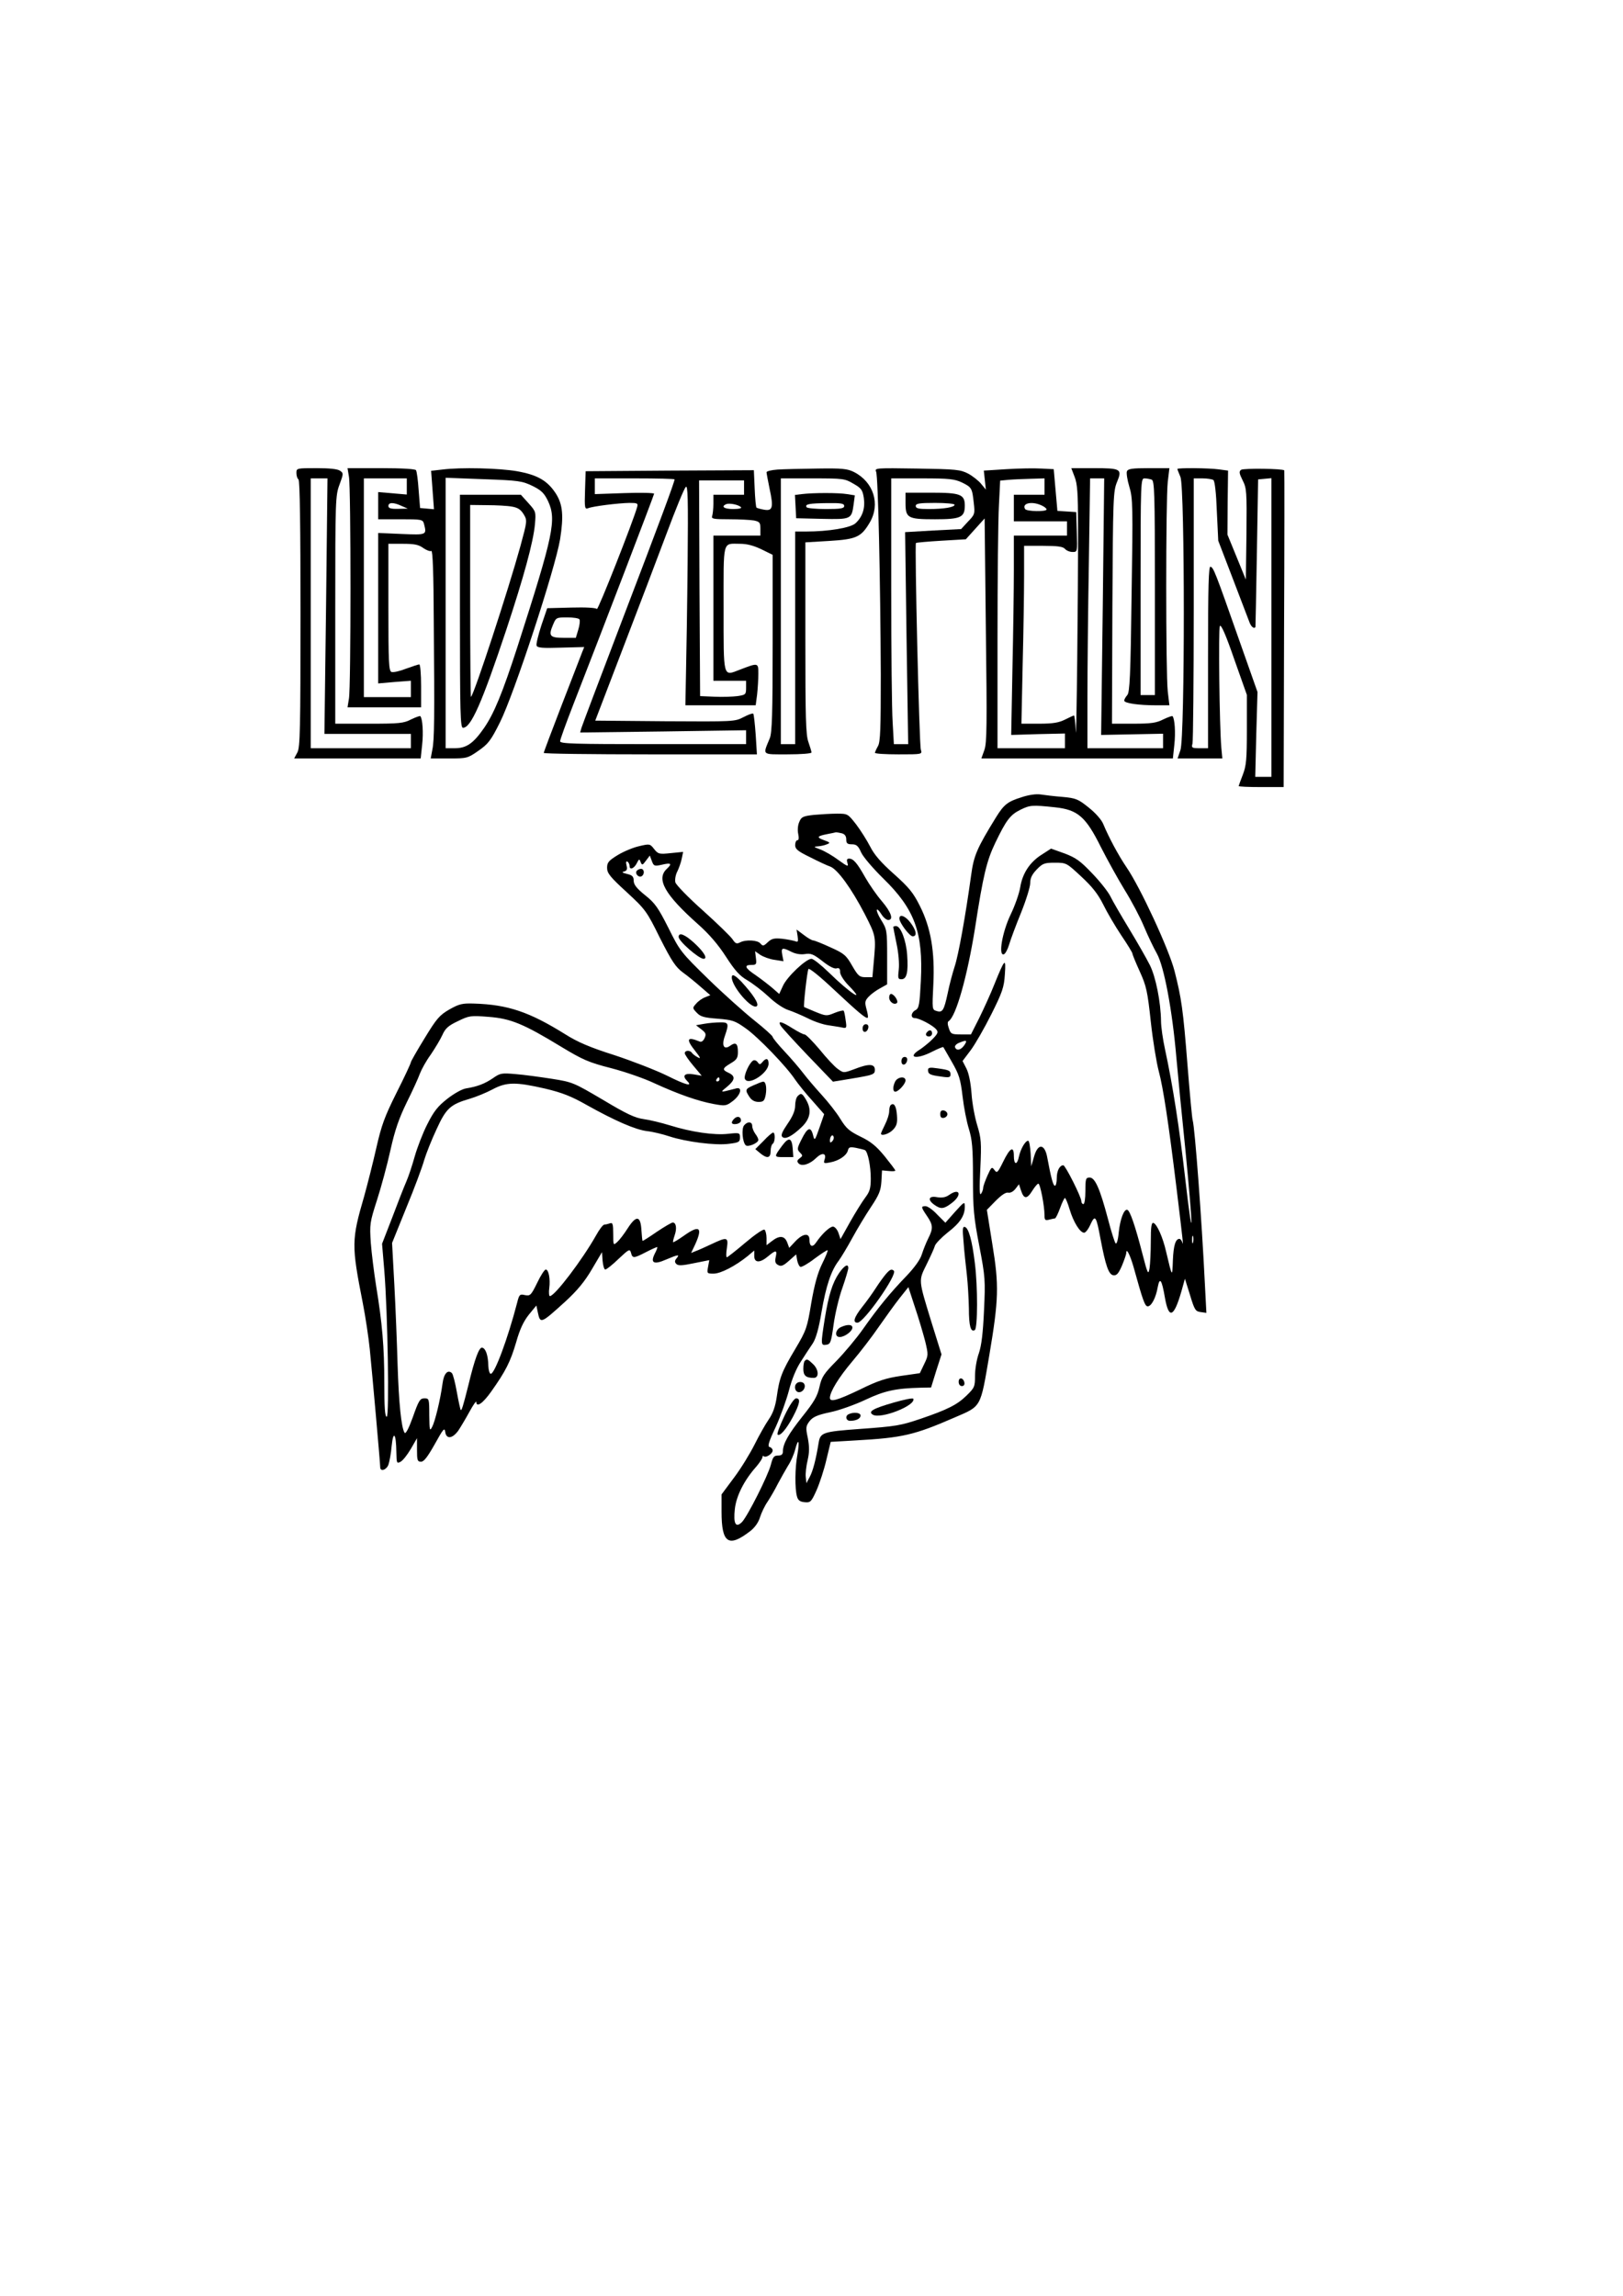<?xml version="1.0" encoding="UTF-8" standalone="yes"?>
<svg version="1.0" xmlns="http://www.w3.org/2000/svg" width="210mm" height="297mm" viewBox="0 0 794 1123" preserveAspectRatio="xMidYMid meet">
  <g transform="translate(0,1123) scale(0.1,-0.1)" fill="#000000" stroke="none">
    <path d="M1450 8916 c0 -14 5 -28 10 -31 7 -4 10 -234 10 -656 0 -563 -2 -654
-15 -679 l-16 -30 310 0 309 0 7 66 c7 60 2 130 -9 141 -2 2 -22 -5 -45 -16
-36 -19 -58 -21 -206 -21 l-165 0 0 558 c0 539 1 559 21 612 19 52 20 55 3 67
-12 9 -52 13 -116 13 -97 0 -98 0 -98 -24z m145 -651 l-8 -625 212 0 211 0 0
-35 0 -35 -245 0 -245 0 0 660 0 660 41 0 41 0 -7 -625z"/>
    <path d="M1707 8898 c10 -56 10 -1030 0 -1085 l-7 -43 180 0 180 0 0 105 c0
58 -4 105 -9 105 -5 0 -34 -10 -65 -21 -30 -12 -62 -19 -71 -16 -13 6 -15 46
-15 317 l0 310 71 0 c56 0 77 -4 100 -21 16 -11 33 -17 39 -14 7 4 11 -111 12
-342 4 -483 3 -582 -7 -630 l-8 -43 90 0 c87 0 91 1 144 38 47 33 60 49 104
137 70 139 271 753 295 897 18 114 13 169 -19 221 -42 66 -91 94 -192 112 -87
15 -274 20 -367 8 l-53 -6 7 -94 7 -94 -34 3 -34 3 -7 87 c-3 48 -9 92 -13 98
-4 6 -67 10 -171 10 l-164 0 7 -42z m283 -47 l0 -40 -70 6 -70 6 0 -67 0 -66
109 0 c104 0 109 -1 115 -22 14 -55 15 -55 -109 -50 l-115 5 0 -368 0 -368 80
7 80 6 0 -40 0 -40 -115 0 -115 0 0 535 0 535 105 0 105 0 0 -39z m615 2 c44
-22 57 -35 76 -74 42 -91 28 -161 -150 -714 -73 -225 -114 -325 -163 -396 -52
-75 -86 -99 -143 -99 l-45 0 0 662 0 661 186 -7 c172 -6 189 -9 239 -33z
m-640 -98 l30 -13 -47 -1 c-36 -1 -48 3 -48 14 0 18 25 19 65 0z"/>
    <path d="M2250 8240 c0 -504 2 -570 15 -570 39 0 92 120 212 480 85 257 132
428 140 516 5 60 5 62 -32 103 l-37 41 -149 0 -149 0 0 -570z m254 512 c30 -5
44 -15 58 -38 18 -30 17 -33 -16 -155 -59 -214 -225 -721 -242 -738 -2 -2 -4
208 -4 467 l0 472 83 -1 c45 0 100 -3 121 -7z"/>
    <path d="M3803 8933 c-29 -2 -53 -8 -53 -13 0 -5 7 -41 15 -81 20 -92 15 -110
-28 -102 -18 3 -34 8 -36 10 -3 2 -7 44 -9 93 l-4 90 -412 -2 -411 -3 -3 -94
c-3 -86 -1 -93 15 -87 24 10 149 25 202 26 39 0 43 -2 38 -20 -17 -64 -192
-508 -197 -499 -4 6 -53 9 -125 7 l-118 -3 -29 -85 c-15 -47 -26 -91 -23 -98
4 -11 30 -13 119 -10 l114 3 -10 -25 c-5 -14 -50 -129 -99 -256 -49 -127 -89
-233 -89 -237 0 -4 235 -7 522 -7 l521 0 -6 96 c-4 54 -9 100 -12 103 -4 3
-25 -5 -48 -17 -42 -22 -47 -22 -384 -20 l-341 3 134 350 c74 193 171 447 215
565 44 118 86 221 94 228 10 11 12 -56 9 -370 -2 -210 -6 -454 -8 -540 l-3
-158 172 0 172 0 7 53 c3 28 6 74 6 101 0 55 0 55 -91 20 -83 -32 -79 -45 -79
300 0 342 -7 316 81 316 33 0 67 -9 104 -27 l55 -27 0 -432 c0 -344 -3 -438
-14 -465 -35 -85 -42 -79 88 -79 64 0 116 4 116 9 0 5 -7 28 -15 51 -13 35
-15 120 -15 510 l0 467 117 7 c133 8 156 19 198 90 53 90 19 198 -77 247 -32
16 -57 19 -180 17 -79 -1 -167 -3 -195 -5z m-503 -48 c0 -13 -74 -212 -253
-680 -107 -280 -198 -521 -202 -534 l-7 -24 406 5 406 6 0 -34 0 -34 -455 0
c-385 0 -455 2 -455 14 0 8 29 88 64 178 141 361 396 1027 396 1033 0 4 -65 6
-145 3 l-145 -5 0 38 0 39 195 0 c107 0 195 -2 195 -5z m875 -21 c39 -22 45
-31 51 -70 7 -50 -6 -91 -40 -123 -24 -23 -133 -41 -243 -41 l-53 0 0 -520 0
-520 -35 0 -35 0 0 650 0 650 156 0 c149 0 157 -1 199 -26z m-535 -19 l0 -35
-75 0 -75 0 0 -44 c0 -24 -3 -51 -6 -60 -5 -14 6 -16 84 -16 49 0 104 -3 121
-6 27 -6 31 -10 31 -40 l0 -34 -115 0 -115 0 0 -355 0 -355 80 0 80 0 0 -34
c0 -33 -2 -35 -42 -41 -24 -3 -74 -5 -113 -3 l-70 3 -3 528 -2 527 110 0 110
0 0 -35z m-15 -96 c5 -5 -9 -9 -38 -9 -44 0 -62 12 -34 24 15 6 59 -2 72 -15z
m-790 -549 c3 -5 1 -28 -6 -50 l-12 -40 -59 0 c-68 0 -76 9 -53 63 15 36 16
37 70 37 29 0 57 -4 60 -10z"/>
    <path d="M3922 8813 l-33 -4 3 -57 3 -57 126 -3 c143 -3 145 -2 155 70 l6 45
-38 6 c-41 7 -165 7 -222 0z m208 -58 c0 -12 -17 -15 -89 -15 -50 0 -92 4 -95
9 -10 15 14 19 102 20 67 1 82 -2 82 -14z"/>
    <path d="M4286 8923 c10 -21 21 -535 23 -993 0 -264 -2 -330 -14 -350 -8 -14
-14 -28 -15 -32 0 -5 52 -8 116 -8 116 0 116 0 109 23 -8 23 -31 1004 -24
1011 2 2 58 7 124 11 l120 7 46 51 46 51 6 -545 c6 -466 5 -552 -7 -587 l-15
-42 469 0 468 0 7 66 c7 60 2 130 -9 141 -2 2 -22 -5 -45 -16 -33 -17 -59 -21
-146 -21 l-105 0 2 568 c3 539 4 569 23 615 26 63 19 67 -117 67 l-107 0 16
-42 c14 -35 17 -82 17 -243 1 -322 -8 -1087 -11 -1002 -2 42 -6 77 -9 77 -3 0
-22 -9 -44 -20 -30 -15 -59 -20 -126 -20 l-87 0 6 287 c4 157 7 353 7 435 l0
148 94 0 c71 0 97 -4 106 -15 7 -8 23 -15 37 -15 24 0 24 0 21 98 l-3 97 -46
3 -46 3 -9 102 -9 102 -60 3 c-33 2 -110 1 -171 -3 l-111 -7 5 -46 5 -47 -23
28 c-12 15 -41 38 -63 50 -39 20 -58 22 -251 25 -199 3 -208 3 -200 -15z m420
-53 c48 -24 50 -27 58 -101 6 -52 5 -56 -28 -90 l-34 -37 -137 -7 -137 -8 7
-518 8 -519 -35 0 -35 0 -6 107 c-4 58 -7 351 -7 650 l0 543 152 0 c132 0 157
-3 194 -20z m404 -20 l0 -40 -75 0 -75 0 0 -65 0 -65 130 0 130 0 0 -35 0 -35
-130 0 -130 0 0 -167 c0 -93 -3 -312 -7 -488 l-6 -320 131 4 132 3 0 -36 0
-36 -165 0 -165 0 0 533 c0 294 3 588 7 655 l6 121 41 4 c23 2 71 4 109 5 l67
2 0 -40z m285 -587 l-8 -628 152 3 151 3 0 -35 0 -36 -185 0 -185 0 0 248 c0
136 3 433 7 660 l6 412 35 0 34 0 -7 -627z m-300 495 c14 -6 25 -15 25 -20 0
-12 -98 -10 -105 2 -17 28 32 40 80 18z"/>
    <path d="M4430 8771 c0 -75 10 -81 144 -81 126 0 146 9 146 67 0 55 -22 63
-163 63 l-127 0 0 -49z m240 -10 c0 -12 -52 -21 -126 -21 -50 0 -64 3 -64 15
0 12 17 15 95 15 52 0 95 -4 95 -9z"/>
    <path d="M5513 8924 c-3 -8 2 -42 12 -75 17 -55 18 -94 11 -531 -5 -396 -9
-474 -21 -488 -8 -9 -15 -21 -15 -27 0 -13 71 -23 157 -23 l64 0 -8 68 c-10
87 -10 937 0 1025 l8 67 -101 0 c-82 0 -102 -3 -107 -16z m121 -40 c14 -5 16
-62 16 -530 l0 -524 -35 0 -35 0 0 530 c0 516 1 530 19 530 11 0 26 -3 35 -6z"/>
    <path d="M5760 8936 c0 -2 7 -20 15 -39 22 -53 22 -1273 0 -1336 l-14 -41 110
0 109 0 -5 53 c-9 105 -15 582 -7 595 6 9 30 -46 70 -162 l62 -175 0 -170 c0
-147 -3 -177 -20 -221 -11 -28 -20 -53 -20 -55 0 -3 49 -5 110 -5 l110 0 2
773 c2 424 2 774 1 776 -6 9 -199 11 -211 3 -11 -8 -10 -17 7 -51 20 -39 21
-54 19 -263 l-3 -223 -45 110 -45 110 1 156 2 157 -45 6 c-50 7 -203 8 -203 2z
m176 -54 c7 -4 14 -65 17 -152 l7 -145 71 -185 c39 -102 75 -197 81 -212 8
-23 23 -36 30 -25 0 1 4 164 7 362 l6 360 33 3 32 3 0 -730 0 -731 -40 0 -39
0 5 208 6 207 -90 255 c-118 336 -125 353 -140 358 -9 3 -12 -90 -12 -442 l0
-446 -41 0 c-38 0 -41 2 -35 23 3 12 6 309 6 660 l0 637 43 0 c23 0 47 -4 53
-8z"/>
    <path d="M4997 7330 c-68 -21 -86 -36 -125 -99 -93 -151 -108 -186 -121 -282
-27 -196 -62 -392 -81 -448 -10 -31 -26 -90 -34 -131 -18 -83 -25 -95 -55 -85
-21 6 -21 10 -15 128 8 162 -12 279 -66 386 -32 64 -53 90 -127 156 -63 56
-96 94 -116 134 -16 31 -47 80 -69 109 -40 51 -41 52 -93 52 -29 0 -79 -3
-113 -6 -54 -6 -62 -10 -72 -35 -7 -15 -9 -41 -5 -58 4 -20 3 -31 -4 -31 -6 0
-11 -11 -11 -24 0 -19 13 -30 73 -59 39 -20 84 -41 99 -46 36 -14 103 -106
169 -233 55 -108 55 -108 43 -240 l-6 -68 -33 0 c-30 0 -37 6 -66 56 -29 51
-39 60 -106 90 -41 19 -79 34 -85 34 -6 0 -27 12 -46 27 l-35 26 5 -32 c4 -26
2 -31 -11 -25 -9 3 -38 9 -64 12 -40 4 -52 1 -71 -17 -20 -19 -24 -20 -36 -6
-14 17 -72 20 -100 5 -16 -8 -22 -6 -36 15 -9 14 -74 77 -145 141 -71 63 -132
126 -135 138 -3 13 1 37 9 52 8 16 18 44 22 63 l7 34 -60 -6 c-57 -6 -62 -5
-82 20 -20 26 -22 26 -73 14 -28 -6 -76 -26 -104 -43 -46 -28 -53 -37 -53 -63
0 -26 14 -44 96 -119 92 -85 98 -93 163 -225 58 -114 76 -141 112 -168 24 -17
64 -50 89 -72 l45 -39 -25 -10 c-14 -5 -34 -19 -44 -31 -19 -21 -19 -22 3 -45
18 -19 35 -24 102 -29 73 -6 85 -10 137 -47 60 -42 200 -187 242 -251 14 -20
51 -67 84 -103 l58 -66 -23 -66 c-23 -66 -24 -66 -32 -34 -11 41 -27 35 -56
-24 -22 -43 -22 -49 -8 -63 15 -15 15 -17 -1 -29 -13 -10 -14 -15 -5 -25 16
-16 55 -4 86 27 29 28 52 24 41 -8 -6 -19 -3 -20 27 -14 43 8 80 33 87 58 4
17 10 19 41 13 20 -4 39 -9 43 -11 14 -9 28 -79 28 -138 0 -49 -5 -65 -27 -94
-15 -20 -48 -73 -74 -119 l-47 -84 -10 30 c-6 17 -18 31 -27 31 -16 0 -55 -37
-82 -77 -18 -27 -33 -21 -33 13 0 35 -32 31 -69 -8 l-30 -32 -10 27 c-13 33
-38 35 -75 6 l-26 -20 0 35 c0 19 -5 38 -10 41 -6 4 -48 -25 -94 -64 -46 -39
-87 -71 -90 -71 -4 0 -4 20 0 45 8 54 2 56 -76 19 -30 -14 -65 -30 -77 -34
l-22 -9 20 42 c38 84 21 97 -56 42 -27 -19 -50 -33 -52 -31 -2 1 2 17 8 35 11
32 7 61 -10 61 -5 0 -40 -20 -77 -45 -36 -25 -68 -45 -70 -45 -2 0 -4 24 -6
52 -4 72 -25 75 -67 10 -17 -27 -40 -57 -51 -67 -20 -18 -20 -17 -20 40 0 48
-3 56 -16 51 -9 -3 -21 -6 -27 -6 -7 0 -25 -24 -41 -53 -67 -119 -202 -297
-226 -297 -4 0 -6 18 -3 39 6 45 -3 91 -17 91 -6 0 -25 -29 -42 -65 -30 -61
-34 -65 -60 -60 -25 6 -28 3 -38 -37 -46 -177 -110 -348 -129 -348 -6 0 -11
17 -12 38 -1 53 -13 86 -30 90 -15 3 -36 -52 -68 -185 -25 -100 -33 -125 -37
-120 -2 2 -11 42 -19 87 -8 46 -19 88 -24 93 -20 20 -40 -2 -46 -50 -11 -81
-37 -187 -51 -213 -12 -23 -13 -17 -14 58 0 80 -1 82 -24 82 -21 0 -28 -11
-56 -91 -21 -58 -36 -86 -41 -77 -16 25 -28 146 -34 333 -3 105 -10 281 -16
393 l-11 202 70 173 c39 94 78 199 87 232 10 33 37 101 61 152 47 103 68 121
164 149 30 9 79 29 109 45 69 37 114 37 258 4 84 -20 129 -38 203 -80 138 -77
238 -121 296 -128 28 -3 77 -15 110 -26 80 -26 223 -45 290 -36 49 6 54 9 54
31 0 23 -2 24 -57 18 -70 -8 -182 9 -285 41 -42 13 -100 27 -130 31 -42 6 -83
25 -198 94 -143 84 -148 87 -250 103 -58 9 -138 20 -177 23 -68 6 -76 5 -110
-19 -41 -28 -77 -42 -133 -51 -20 -3 -60 -26 -92 -51 -46 -36 -66 -61 -98
-125 -22 -43 -49 -114 -61 -156 -12 -43 -30 -98 -41 -123 -11 -25 -42 -104
-69 -176 l-50 -129 11 -131 c17 -208 25 -715 12 -715 -9 0 -12 47 -12 165 0
177 -10 291 -40 475 -10 63 -22 158 -26 210 -6 92 -5 100 30 209 20 62 50 172
66 245 22 99 42 156 80 234 28 56 57 120 64 140 8 21 31 63 53 93 21 31 47 74
57 96 14 32 29 46 76 68 55 27 63 28 150 21 108 -8 171 -34 355 -146 106 -64
135 -77 245 -105 69 -18 164 -51 212 -74 118 -54 213 -87 288 -101 59 -11 63
-10 96 15 40 31 48 72 12 60 -13 -3 -34 -9 -48 -12 -24 -5 -23 -3 8 22 38 32
41 51 7 67 -33 15 -32 22 10 47 29 17 35 26 35 55 0 41 -10 50 -36 32 -32 -24
-45 -2 -28 46 21 61 19 68 -23 67 -21 0 -56 -3 -78 -7 l-40 -7 26 -20 c22 -17
25 -23 16 -43 -7 -15 -16 -21 -26 -16 -61 25 -66 11 -19 -48 26 -33 28 -39 10
-29 -11 6 -24 16 -27 21 -9 14 -35 13 -35 -2 0 -6 19 -34 42 -61 l41 -49 -41
7 c-44 7 -56 -7 -30 -33 29 -29 -8 -19 -98 26 -55 27 -171 72 -259 101 -120
38 -180 64 -240 102 -175 109 -280 145 -446 150 -58 2 -73 -2 -121 -29 -48
-28 -62 -44 -121 -141 -37 -60 -67 -113 -67 -117 0 -5 -31 -72 -70 -149 -59
-118 -74 -160 -99 -270 -16 -71 -43 -177 -59 -235 -63 -216 -63 -240 -7 -525
13 -66 28 -167 34 -225 12 -118 51 -558 51 -577 0 -23 30 -14 40 12 5 14 13
55 16 92 8 79 22 61 23 -30 1 -55 2 -57 21 -47 11 6 33 34 50 63 l30 52 0 -57
c0 -51 2 -58 20 -58 14 0 32 24 67 86 41 74 48 83 51 60 5 -37 35 -34 64 6 12
18 37 60 55 93 18 33 33 54 33 48 0 -30 32 -8 73 50 71 100 94 146 122 241 18
64 36 102 62 135 l37 45 7 -33 c12 -58 15 -56 133 51 61 56 97 100 132 160
l49 83 3 -42 c2 -24 8 -43 13 -43 6 0 35 23 65 52 51 48 55 50 61 30 7 -28 13
-28 73 3 27 14 52 25 55 25 3 0 -2 -14 -11 -31 -24 -47 -6 -57 55 -30 59 25
68 26 51 6 -10 -12 -10 -19 -1 -28 9 -9 29 -8 86 4 l75 15 -6 -33 c-6 -32 -5
-33 27 -33 35 0 106 37 167 86 l32 27 0 -27 c0 -34 28 -35 68 -1 38 32 45 31
37 -4 -5 -22 -2 -32 12 -39 14 -8 25 -4 53 21 l35 31 5 -29 c3 -15 10 -30 16
-32 6 -2 38 16 70 41 33 24 61 43 63 40 2 -2 -10 -32 -27 -66 -22 -45 -37
-100 -53 -191 -20 -122 -24 -134 -78 -225 -67 -112 -78 -142 -91 -235 -7 -48
-19 -81 -39 -110 -16 -23 -47 -78 -69 -122 -22 -44 -67 -118 -101 -163 l-61
-82 0 -85 c0 -154 34 -177 141 -94 22 17 40 43 47 67 7 22 23 56 37 76 14 21
37 61 51 89 15 28 37 67 49 87 13 19 29 55 35 79 16 61 23 44 11 -25 -12 -63
-13 -165 -2 -204 5 -19 15 -26 37 -28 29 -3 33 1 59 59 15 34 37 101 48 149
l21 87 120 7 c232 13 288 26 488 113 130 56 124 45 168 304 46 273 48 341 15
542 l-27 169 43 44 c29 29 50 43 62 40 10 -2 24 5 35 19 l17 22 10 -30 c14
-43 29 -44 55 -2 12 19 25 35 30 35 9 0 30 -109 30 -154 0 -24 3 -27 23 -22
12 3 25 6 28 6 4 0 15 23 25 50 10 28 21 50 24 50 3 0 14 -25 23 -56 19 -63
51 -114 71 -114 7 0 21 18 31 41 23 49 28 42 49 -71 25 -132 40 -175 63 -178
16 -2 25 8 42 47 11 27 21 55 21 62 0 27 18 -8 35 -66 46 -166 56 -195 70
-195 18 0 40 42 49 94 10 52 20 36 35 -51 19 -108 44 -98 81 31 l17 61 25 -80
c22 -73 27 -80 52 -83 l28 -4 -7 134 c-16 328 -49 768 -60 808 -3 8 -14 128
-25 265 -22 280 -30 332 -64 466 -27 105 -167 408 -235 507 -40 59 -86 145
-114 212 -8 20 -38 54 -71 80 -51 41 -62 46 -129 52 -39 3 -88 9 -107 12 -21
3 -58 -2 -93 -14z m165 -49 c111 -12 150 -46 224 -195 31 -61 83 -155 116
-209 33 -53 76 -134 95 -180 19 -45 47 -104 63 -132 35 -63 75 -275 95 -507 8
-90 28 -297 45 -460 16 -164 29 -319 29 -345 -1 -27 -14 67 -30 207 -29 252
-61 459 -99 635 -11 50 -20 113 -20 140 -1 93 -26 218 -55 275 -15 30 -60 109
-100 175 -40 66 -82 138 -93 161 -11 22 -51 73 -89 112 -57 60 -79 76 -134 97
l-67 24 -45 -29 c-59 -37 -95 -92 -106 -161 -5 -30 -26 -90 -47 -133 -41 -86
-61 -203 -33 -194 7 2 19 24 26 48 7 24 33 94 58 155 25 62 45 127 45 145 0
25 9 43 32 67 29 30 38 33 89 33 56 0 57 -1 128 -67 53 -49 82 -85 108 -137
19 -39 59 -107 89 -152 30 -44 54 -84 54 -88 0 -5 16 -44 36 -88 32 -70 38
-97 54 -246 10 -92 28 -201 39 -242 22 -83 47 -247 86 -565 34 -279 35 -293
29 -272 -3 9 -9 17 -14 17 -19 0 -29 -32 -32 -105 -3 -85 -3 -85 -33 42 -16
71 -45 135 -62 141 -10 3 -13 -20 -13 -90 0 -51 -3 -110 -6 -131 -6 -35 -9
-31 -35 70 -35 136 -61 212 -74 215 -16 5 -35 -45 -42 -111 -3 -36 -10 -58
-15 -53 -5 5 -22 59 -38 121 -39 147 -63 201 -89 201 -19 0 -21 -6 -21 -65 0
-37 -4 -65 -10 -65 -5 0 -10 7 -10 15 0 20 -78 175 -88 175 -18 0 -32 -27 -32
-62 0 -21 -4 -38 -9 -38 -9 0 -19 39 -37 135 -12 71 -46 75 -65 8 l-14 -48 -3
63 c-2 34 -7 62 -12 62 -14 0 -37 -40 -45 -77 -9 -44 -25 -42 -25 3 0 51 -19
40 -53 -30 -26 -53 -30 -56 -42 -39 -13 17 -15 15 -34 -27 -11 -25 -21 -52
-21 -60 0 -8 -5 -22 -11 -30 -7 -10 -8 28 -3 125 6 127 4 147 -15 210 -12 39
-25 108 -28 155 -4 53 -13 99 -25 123 l-19 37 40 53 c21 28 67 108 101 176 54
108 62 132 66 195 6 84 0 78 -51 -48 -18 -46 -52 -120 -74 -165 l-41 -81 -49
0 c-45 0 -50 2 -59 30 -7 19 -7 32 -1 35 36 23 91 218 129 455 40 260 57 329
99 417 54 112 73 137 123 162 47 23 57 24 170 12z m-1044 -127 c15 -4 22 -14
22 -30 0 -19 5 -24 28 -24 22 0 31 -8 45 -40 10 -22 59 -79 108 -127 154 -150
196 -265 184 -501 -6 -116 -9 -134 -26 -143 -23 -12 -25 -39 -4 -39 22 0 88
-35 105 -55 11 -13 9 -20 -16 -46 -16 -17 -44 -39 -61 -51 -69 -42 -21 -53 58
-12 28 14 52 24 54 22 1 -2 20 -34 42 -73 35 -61 42 -83 52 -167 6 -53 20
-125 31 -160 16 -53 20 -92 20 -238 0 -153 4 -195 31 -335 29 -151 30 -168 23
-315 -5 -110 -12 -170 -25 -209 -11 -30 -19 -79 -19 -110 0 -54 -2 -59 -42
-98 -45 -44 -92 -68 -224 -113 -98 -33 -119 -37 -301 -50 -176 -13 -190 -17
-198 -67 -13 -81 -28 -139 -44 -168 l-16 -30 -3 30 c-2 17 2 53 9 82 9 40 9
65 1 109 -11 51 -10 58 9 83 16 20 38 30 100 43 44 9 122 37 173 61 93 44 148
56 271 59 l50 1 25 81 26 81 -48 154 c-66 215 -65 205 -25 286 19 39 38 80 41
92 4 11 32 40 62 64 60 46 84 82 84 126 0 27 -2 26 -48 -25 l-47 -53 -40 40
c-21 23 -47 41 -57 41 -23 0 -23 -4 7 -48 30 -44 31 -61 6 -110 -10 -20 -24
-55 -31 -77 -7 -25 -36 -65 -74 -105 -82 -85 -140 -156 -214 -261 -33 -47 -92
-117 -130 -156 -61 -62 -72 -77 -83 -127 -10 -45 -26 -73 -82 -143 -70 -88
-97 -135 -97 -173 0 -14 -7 -20 -24 -20 -20 0 -25 -7 -35 -45 -14 -54 -114
-252 -141 -280 -31 -31 -43 -8 -35 64 7 64 46 141 105 207 16 19 30 40 30 46
0 6 3 8 6 5 10 -10 44 12 44 28 0 7 -7 15 -15 17 -11 2 -5 24 30 98 24 53 53
134 65 180 14 54 35 105 58 140 19 30 46 71 59 90 15 24 29 73 42 152 22 128
47 203 84 251 13 18 43 68 67 112 24 44 65 112 91 151 40 60 48 80 51 125 l3
54 33 -3 c17 -2 32 -1 32 2 0 4 -24 35 -52 70 -41 50 -68 72 -118 96 -55 27
-70 40 -99 87 -18 30 -59 82 -90 116 -31 34 -72 82 -91 107 -19 25 -60 73 -92
107 -32 34 -58 66 -58 71 0 5 -40 41 -89 80 -49 39 -151 130 -226 203 -133
130 -139 137 -195 250 -50 99 -66 122 -114 160 -41 33 -55 51 -56 70 0 21 -6
28 -32 34 -24 6 -28 9 -15 12 14 4 17 11 12 30 -4 16 -2 22 5 18 5 -3 10 -13
10 -21 0 -22 23 -12 36 15 10 20 12 21 18 4 7 -16 9 -16 26 7 l19 25 10 -27
c9 -24 12 -26 48 -18 46 11 53 6 25 -20 -53 -50 -10 -126 153 -271 54 -48 98
-99 136 -158 44 -68 67 -94 105 -116 27 -16 74 -52 104 -80 31 -30 73 -58 95
-65 22 -7 66 -26 97 -41 31 -16 76 -31 100 -34 24 -4 54 -8 67 -11 23 -5 24
-3 18 36 -3 23 -7 44 -10 46 -2 3 -23 -2 -45 -11 -38 -16 -42 -15 -94 6 -29
12 -54 23 -54 23 -5 2 15 177 21 186 4 6 56 -36 125 -101 122 -114 158 -144
165 -137 3 2 0 21 -6 42 -9 33 -8 41 11 61 11 12 37 31 56 41 l34 19 0 134 c0
131 -1 135 -30 182 -30 49 -26 71 4 24 9 -14 23 -25 31 -25 28 0 15 38 -31 92
-25 29 -61 81 -81 116 -40 71 -58 92 -79 92 -11 0 -13 -6 -8 -22 6 -19 0 -17
-44 15 -28 21 -68 44 -89 52 -33 12 -34 14 -13 15 14 1 34 5 45 10 18 7 17 9
-13 20 -39 14 -36 20 15 30 21 4 40 8 43 9 3 0 15 -2 28 -5z m-246 -580 c20
-10 44 -14 65 -11 30 5 42 0 86 -34 31 -25 58 -39 69 -36 13 4 18 -1 18 -18 0
-13 17 -40 40 -64 91 -93 9 -40 -94 61 -38 37 -77 68 -86 68 -27 0 -121 -89
-140 -133 l-18 -39 -33 29 c-19 16 -55 44 -81 62 -54 36 -60 51 -22 51 24 0
26 3 22 34 l-4 33 26 -18 c14 -9 45 -21 69 -24 l44 -7 -6 31 c-7 36 0 38 45
15z m846 -456 c-17 -25 -39 -30 -46 -10 -2 6 7 16 20 21 36 15 42 13 26 -11z
m-1198 -168 c0 -5 -5 -10 -11 -10 -5 0 -7 5 -4 10 3 6 8 10 11 10 2 0 4 -4 4
-10z m551 -303 c-8 -8 -11 -7 -11 4 0 20 13 34 18 19 3 -7 -1 -17 -7 -23z
m1766 -494 c-3 -10 -5 -4 -5 12 0 17 2 24 5 18 2 -7 2 -21 0 -30z m-1311 -483
c16 -67 16 -70 -5 -113 l-21 -44 -91 -13 c-74 -11 -113 -23 -202 -67 -113 -54
-147 -63 -147 -40 1 30 43 99 109 177 40 47 99 124 131 171 33 47 78 110 101
139 l43 54 32 -98 c18 -53 40 -128 50 -166z"/>
    <path d="M3114 6969 c-8 -14 11 -33 25 -25 16 10 13 36 -3 36 -8 0 -18 -5 -22
-11z"/>
    <path d="M4400 6737 c0 -21 50 -87 65 -87 23 0 18 29 -11 67 -25 33 -54 44
-54 20z"/>
    <path d="M4370 6696 c0 -2 7 -39 16 -82 10 -46 14 -98 11 -126 -5 -43 -4 -48
13 -48 26 0 34 34 28 119 -5 72 -32 141 -54 141 -8 0 -14 -2 -14 -4z"/>
    <path d="M3320 6647 c0 -21 99 -107 122 -107 21 0 3 32 -42 74 -48 45 -80 58
-80 33z"/>
    <path d="M3580 6449 c0 -46 101 -162 123 -140 11 11 -19 57 -76 119 -32 33
-47 40 -47 21z"/>
    <path d="M4350 6351 c0 -22 25 -39 38 -27 8 8 -10 38 -26 44 -7 2 -12 -6 -12
-17z"/>
    <path d="M3819 6213 c6 -10 66 -76 133 -146 l123 -128 103 17 c95 16 102 19
102 41 0 30 -30 31 -101 3 -52 -19 -52 -19 -80 1 -16 11 -56 54 -89 95 -34 40
-67 74 -74 74 -7 0 -33 14 -59 30 -55 35 -73 38 -58 13z"/>
    <path d="M4220 6199 c0 -24 23 -21 28 4 2 10 -3 17 -12 17 -10 0 -16 -9 -16
-21z"/>
    <path d="M4537 6183 c-12 -11 -8 -23 8 -23 8 0 15 7 15 15 0 16 -12 20 -23 8z"/>
    <path d="M4410 6039 c0 -24 23 -21 28 4 2 10 -3 17 -12 17 -10 0 -16 -9 -16
-21z"/>
    <path d="M4540 5996 c0 -20 10 -25 64 -32 38 -6 46 -4 46 9 0 20 -5 23 -62 31
-39 6 -48 4 -48 -8z"/>
    <path d="M4380 5941 c-13 -25 -13 -51 0 -51 15 0 50 38 50 55 0 22 -37 18 -50
-4z"/>
    <path d="M4357 5824 c-4 -4 -7 -18 -7 -31 0 -13 -9 -41 -20 -63 -11 -22 -20
-42 -20 -45 0 -14 39 -2 59 19 18 19 22 33 19 71 -3 45 -15 64 -31 49z"/>
    <path d="M4600 5780 c0 -15 5 -20 18 -18 9 2 17 10 17 18 0 8 -8 16 -17 18
-13 2 -18 -3 -18 -18z"/>
    <path d="M4642 5384 c-16 -11 -34 -14 -58 -10 -41 8 -48 -13 -12 -38 31 -22
46 -20 85 10 52 40 38 76 -15 38z"/>
    <path d="M4714 5154 c3 -44 11 -115 16 -159 5 -44 9 -118 10 -165 0 -87 9
-118 29 -106 14 9 15 212 0 329 -13 108 -30 169 -48 175 -12 4 -13 -9 -7 -74z"/>
    <path d="M4105 5003 c-33 -49 -51 -107 -70 -223 -20 -127 -20 -132 7 -128 21
3 24 12 36 98 7 52 26 133 43 180 16 46 29 90 29 97 0 24 -19 13 -45 -24z"/>
    <path d="M4334 4998 c-11 -13 -33 -43 -49 -68 -16 -25 -46 -67 -67 -93 -40
-51 -48 -77 -23 -77 31 0 196 235 178 254 -11 10 -19 7 -39 -16z"/>
    <path d="M4113 4738 c-27 -13 -31 -48 -5 -48 24 0 62 28 62 46 0 16 -25 17
-57 2z"/>
    <path d="M3937 4573 c-4 -3 -7 -21 -7 -39 0 -33 13 -44 51 -44 27 0 25 41 -4
68 -25 24 -30 26 -40 15z"/>
    <path d="M4690 4471 c0 -12 6 -21 16 -21 9 0 14 7 12 17 -5 25 -28 28 -28 4z"/>
    <path d="M3897 4463 c-15 -14 -7 -43 12 -43 20 0 35 25 25 41 -6 11 -28 12
-37 2z"/>
    <path d="M4371 4369 c-101 -29 -126 -44 -101 -59 38 -23 212 45 198 78 -1 5
-45 -4 -97 -19z"/>
    <path d="M3838 4305 c-22 -47 -38 -88 -34 -92 11 -11 43 26 75 86 34 65 39 91
16 91 -10 0 -32 -33 -57 -85z"/>
    <path d="M4153 4313 c-20 -8 -15 -33 6 -33 30 0 51 11 51 26 0 14 -32 18 -57
7z"/>
    <path d="M3684 6042 c-19 -12 -46 -73 -40 -89 15 -37 116 28 116 74 0 26 -12
30 -30 8 -11 -13 -14 -14 -24 0 -6 8 -16 11 -22 7z"/>
    <path d="M3688 5922 c-43 -19 -44 -23 -22 -57 11 -17 26 -25 45 -25 24 0 29 5
35 35 6 36 0 66 -13 64 -4 0 -25 -8 -45 -17z"/>
    <path d="M3902 5868 c-7 -7 -12 -28 -12 -47 0 -23 -12 -52 -37 -88 -26 -38
-34 -56 -26 -64 14 -14 47 2 96 49 42 41 49 84 20 133 -19 32 -24 34 -41 17z"/>
    <path d="M3592 5758 c-19 -19 -14 -30 11 -26 12 2 22 9 22 17 0 19 -18 24 -33
9z"/>
    <path d="M3640 5725 c-13 -16 -8 -81 8 -97 11 -11 62 11 62 26 0 6 -7 20 -15
30 -8 11 -15 28 -15 38 0 22 -23 24 -40 3z"/>
    <path d="M3735 5649 l-40 -40 24 -20 c34 -28 51 -24 51 10 0 17 5 33 10 36 12
7 14 55 2 55 -4 0 -26 -18 -47 -41z"/>
    <path d="M3828 5628 c-43 -58 -43 -58 7 -58 l46 0 -3 42 c-4 53 -19 57 -50 16z"/>
  </g>
</svg>